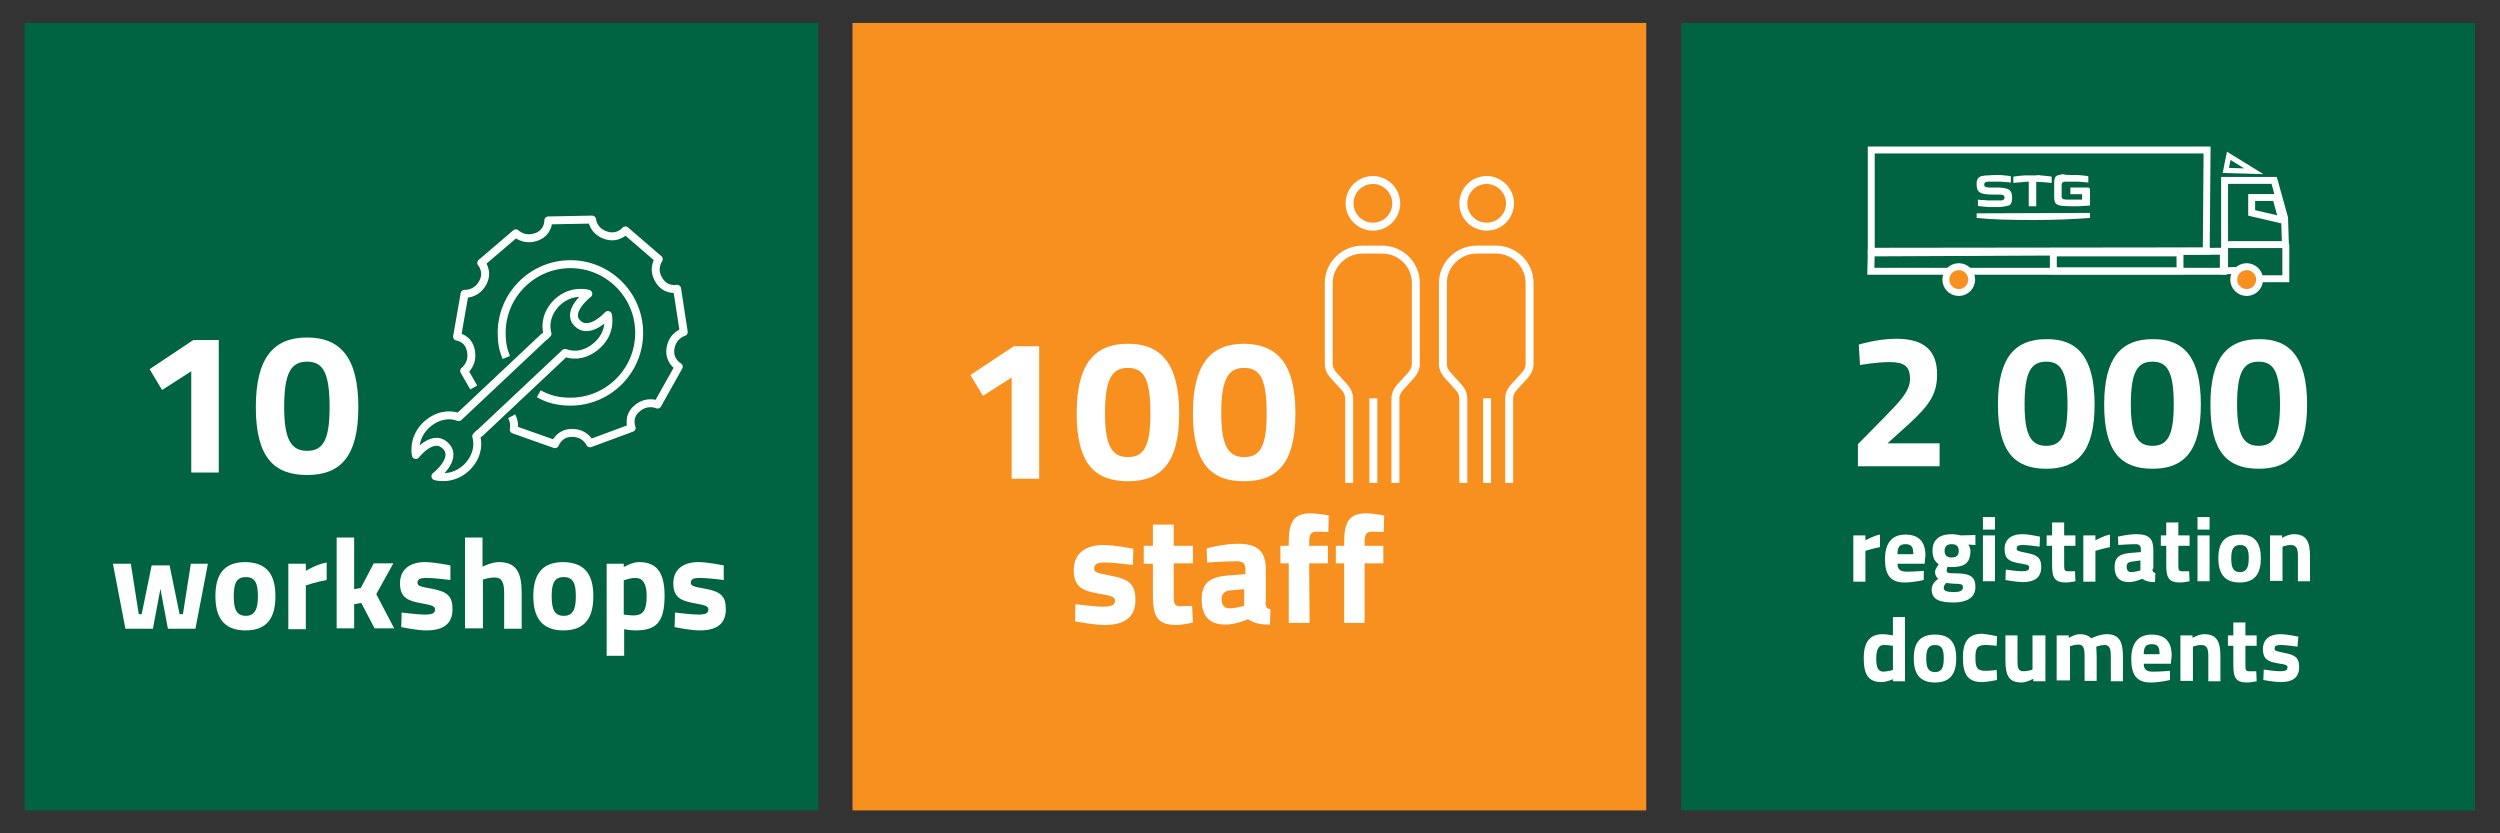 <?xml version="1.0" encoding="utf-8"?>
<!-- Generator: Adobe Illustrator 18.0.0, SVG Export Plug-In . SVG Version: 6.00 Build 0)  -->
<!DOCTYPE svg PUBLIC "-//W3C//DTD SVG 1.1//EN" "http://www.w3.org/Graphics/SVG/1.1/DTD/svg11.dtd">
<svg version="1.1" id="Calque_1" xmlns="http://www.w3.org/2000/svg" xmlns:xlink="http://www.w3.org/1999/xlink" x="0px" y="0px"
	 viewBox="0 0 600 200" enable-background="new 0 0 600 200" xml:space="preserve">
<rect x="0" y="0" width="600" height="200" fill="#333333" stroke="none"/>
<g id="Calque_1_-_copie_1_">
	<g>
		<rect x="204.6" y="5.5" fill="#F7901E" width="190.5" height="189"/>
		<g>
			<g>
				<path fill="#FFFFFF" d="M243.3,83.1h6.1v31.8h-6.6V90.6l-6.9,4.4l-3-5L243.3,83.1z"/>
				<path fill="#FFFFFF" d="M283,99.2c0,12-4.4,16.3-12.3,16.3c-7.9,0-12.3-4.2-12.3-16.3c0-12,4.4-16.7,12.3-16.7
					C278.6,82.5,283,87.2,283,99.2z M265.2,99.2c0,7.8,1.7,10.5,5.5,10.5c3.9,0,5.4-2.7,5.4-10.5c0-8.3-1.6-10.9-5.4-10.9
					C266.9,88.3,265.2,90.9,265.2,99.2z"/>
				<path fill="#FFFFFF" d="M310.9,99.2c0,12-4.4,16.3-12.3,16.3c-7.9,0-12.3-4.2-12.3-16.3c0-12,4.4-16.7,12.3-16.7
					C306.5,82.6,310.9,87.2,310.9,99.2z M293.1,99.2c0,7.8,1.7,10.5,5.5,10.5c3.9,0,5.4-2.7,5.4-10.5c0-8.3-1.6-10.9-5.4-10.9
					C294.8,88.3,293.1,90.9,293.1,99.2z"/>
			</g>
			<path fill="none" stroke="#FFFFFF" stroke-width="1.907" stroke-miterlimit="10" d="M329.6,95.6v20.3 M335.1,48.8
				c0,3.1-2.5,5.6-5.6,5.6c-3.1,0-5.6-2.5-5.6-5.6c0-3.1,2.5-5.6,5.6-5.6C332.5,43.2,335.1,45.7,335.1,48.8z M334.9,115.9V95.7
				c0-1,0.4-1.9,1-2.6l2.9-3.2c0.6-0.7,1-1.6,1-2.6V67.9c0-4.4-3.6-8-8.1-8H327c-4.4,0-8.1,3.6-8.1,8v19.4c0,1,0.4,1.9,1,2.6
				l2.9,3.2c0.6,0.7,1,1.6,1,2.6v20.2"/>
			<path fill="none" stroke="#FFFFFF" stroke-width="1.907" stroke-miterlimit="10" d="M356.9,95.6v20.3 M362.4,48.8
				c0,3.1-2.5,5.6-5.6,5.6c-3.1,0-5.6-2.5-5.6-5.6c0-3.1,2.5-5.6,5.6-5.6C359.8,43.2,362.4,45.7,362.4,48.8z M362.2,115.9V95.7
				c0-1,0.4-1.9,1-2.6l2.9-3.2c0.6-0.7,1-1.6,1-2.6V67.9c0-4.4-3.6-8-8.1-8h-4.6c-4.4,0-8.1,3.6-8.1,8v19.4c0,1,0.4,1.9,1,2.6
				l2.9,3.2c0.6,0.7,1,1.6,1,2.6v20.2"/>
		</g>
	</g>
	<g>
		<rect x="403.5" y="5.5" fill="#006341" width="190.5" height="189"/>
		<g>
			<g>
				<path fill="#FFFFFF" d="M445.9,111.9v-5.3l6.4-6.5c3.9-4,6.1-6.3,6.1-9.2c0-3-1.4-4-4.9-4c-3.1,0-7.1,0.7-7.1,0.7l-0.3-4.9
					c0,0,4.5-1.4,9-1.4c6.9,0,9.8,3,9.8,8.6c0,4.6-1.8,7.3-6.7,11.8l-5.2,4.7h12.5v5.5L445.9,111.9L445.9,111.9z"/>
				<path fill="#FFFFFF" d="M528.2,97.1c0,11.4-4.2,15.4-11.6,15.4c-7.5,0-11.6-4-11.6-15.4s4.2-15.7,11.6-15.7
					C524.1,81.3,528.2,85.7,528.2,97.1z M511.4,97.1c0,7.4,1.6,9.9,5.2,9.9s5.1-2.5,5.1-9.9c0-7.8-1.5-10.3-5.1-10.3
					C513,86.8,511.4,89.2,511.4,97.1z"/>
				<path fill="#FFFFFF" d="M502.7,97.1c0,11.4-4.2,15.4-11.6,15.4c-7.5,0-11.6-4-11.6-15.4s4.2-15.7,11.6-15.7
					C498.6,81.3,502.7,85.7,502.7,97.1z M485.9,97.1c0,7.4,1.6,9.9,5.2,9.9c3.6,0,5.1-2.5,5.1-9.9c0-7.8-1.5-10.3-5.1-10.3
					C487.5,86.8,485.9,89.2,485.9,97.1z"/>
				<path fill="#FFFFFF" d="M553.7,97.1c0,11.4-4.2,15.4-11.6,15.4c-7.5,0-11.6-4-11.6-15.4s4.2-15.7,11.6-15.7
					C549.5,81.3,553.7,85.7,553.7,97.1z M536.9,97.1c0,7.4,1.6,9.9,5.2,9.9c3.6,0,5.1-2.5,5.1-9.9c0-7.8-1.5-10.3-5.1-10.3
					C538.5,86.8,536.9,89.2,536.9,97.1z"/>
			</g>
			<path fill="#FFFFFF" d="M501.6,52.3c-3.6,0.3-8.4,0.5-13.6,0.5c-5.2,0-10-0.1-13.6-0.5v-1.1l27.2-0.1V52.3z"/>
			<path fill="#FFFFFF" d="M478.7,42c0.4,0,0.8,0,1.3,0c0.4,0,0.8,0.1,1.1,0.1c0.4,0,0.7,0.1,0.9,0.1c0.3,0,0.5,0.1,0.6,0.1v1.5
				c-0.4,0-0.8-0.1-1.2-0.1s-0.8-0.1-1.3-0.1s-1,0-1.5,0c-0.6,0-1,0-1.3,0s-0.5,0-0.7,0.1l-0.3,0.2l-0.1,0.4l0.1,0.4l0.3,0.2
				c0.2,0,0.4,0.1,0.7,0.1c0.3,0,0.7,0,1.3,0c0.9,0,1.6,0,2.2,0.1s1,0.2,1.3,0.4c0.3,0.2,0.5,0.4,0.6,0.7c0.1,0.3,0.2,0.6,0.2,1v0.5
				c0,0.4-0.1,0.8-0.2,1c-0.1,0.3-0.3,0.5-0.6,0.6c-0.3,0.1-0.7,0.2-1.3,0.3c-0.6,0.1-1.3,0.1-2.2,0.1c-0.4,0-0.8,0-1.3,0
				c-0.4,0-0.8-0.1-1.1-0.1c-0.4,0-0.7-0.1-0.9-0.1c-0.3,0-0.5-0.1-0.6-0.1v-1.5c0.4,0.1,0.8,0.1,1.2,0.1c0.4,0,0.8,0.1,1.3,0.1
				s1,0,1.5,0c0.6,0,1,0,1.3,0s0.6,0,0.7-0.1l0.3-0.2l0.1-0.4L481,47l-0.3-0.2c-0.2,0-0.4-0.1-0.7-0.1c-0.3,0-0.7,0-1.3,0
				c-0.9,0-1.6,0-2.2-0.1c-0.6-0.1-1-0.2-1.3-0.4c-0.3-0.2-0.5-0.4-0.6-0.7c-0.1-0.3-0.2-0.6-0.2-1V44c0-0.3,0-0.5,0.1-0.7l0.2-0.5
				l0.5-0.4c0.2-0.1,0.5-0.2,0.8-0.2c0.3-0.1,0.7-0.1,1.1-0.1C477.5,42.1,478.1,42,478.7,42"/>
			<path fill="#FFFFFF" d="M489.8,42.1c0.4,0,0.8,0.1,1.1,0.1c0.4,0,0.7,0.1,0.9,0.1c0.3,0,0.5,0.1,0.6,0.1v1.5
				c-0.3,0-0.7-0.1-1.1-0.1c-0.3,0-0.7-0.1-1.2-0.1c-0.4,0-0.9,0-1.4-0.1v5.9h-0.2c-0.2,0-0.4,0-0.7,0c-0.3,0-0.5,0-0.7,0h-0.2l0,0
				v-5.9c-0.5,0-0.9,0-1.4,0.1c-0.4,0-0.8,0.1-1.2,0.1c-0.4,0-0.8,0.1-1.1,0.1v-1.5c0.1,0,0.4-0.1,0.6-0.1c0.3,0,0.6-0.1,0.9-0.1
				c0.4,0,0.7-0.1,1.1-0.1c0.4,0,0.8,0,1.3,0h1.3C489,42,489.4,42,489.8,42.1"/>
			<path fill="#FFFFFF" d="M497.3,42c0.4,0,0.8,0,1.3,0c0.4,0,0.8,0.1,1.1,0.1c0.4,0,0.7,0.1,0.9,0.1s0.5,0.1,0.6,0.1v1.5
				c-0.4,0-0.8-0.1-1.2-0.1s-0.8-0.1-1.3-0.1s-1,0-1.5,0s-1,0-1.3,0s-0.5,0-0.7,0.1l-0.3,0.2l-0.1,0.3v3.1l0.1,0.3l0.3,0.2
				c0.2,0,0.4,0.1,0.7,0.1c0.3,0,0.7,0,1.3,0c0.4,0,0.7,0,1,0s0.6,0,0.8,0s0.5,0,0.7,0v-1.3h-2.8V45h4.2l0.4,0.1l0.1,0.4v3.8
				c-0.4,0.1-0.8,0.1-1.3,0.1c-0.4,0-0.8,0.1-1.4,0.1c-0.5,0-1.1,0-1.6,0c-0.9,0-1.6,0-2.2-0.1c-0.6,0-1-0.1-1.3-0.3
				c-0.3-0.1-0.5-0.3-0.6-0.6c-0.1-0.3-0.2-0.6-0.2-1v-3.8c0-0.4,0.1-0.8,0.2-1c0.1-0.3,0.3-0.5,0.6-0.6s0.7-0.2,1.3-0.3
				C495.7,42,496.4,42,497.3,42"/>
			<polygon fill="none" stroke="#FFFFFF" stroke-width="1.661" stroke-miterlimit="10" points="449.1,60.7 449,65.1 533.6,65.1 
				533.6,60.3 			"/>
			
				<rect x="492.8" y="60.7" fill="none" stroke="#FFFFFF" stroke-width="1.661" stroke-miterlimit="10" width="30.4" height="4.3"/>
			<path fill="#F7901E" d="M539.2,70.2c1.7,0,3.1-1.4,3.1-3.1s-1.4-3.1-3.1-3.1c-1.7,0-3.1,1.4-3.1,3.1S537.5,70.2,539.2,70.2"/>
			<circle fill="none" stroke="#FFFFFF" stroke-width="1.661" stroke-miterlimit="10" cx="539.2" cy="67.1" r="3.1"/>
			<path fill="#F7901E" d="M470.1,70.2c1.7,0,3.1-1.4,3.1-3.1s-1.4-3.1-3.1-3.1c-1.7,0-3.1,1.4-3.1,3.1S468.4,70.2,470.1,70.2"/>
			<circle fill="none" stroke="#FFFFFF" stroke-width="1.661" stroke-miterlimit="10" cx="470.1" cy="67.1" r="3.1"/>
			<polygon fill="none" stroke="#FFFFFF" stroke-width="1.661" stroke-miterlimit="10" points="533.9,43.3 533.9,58.7 548.5,58.7 
				548.3,52.3 545.8,43.3 			"/>
			<polygon fill="none" stroke="#FFFFFF" stroke-width="1.245" stroke-miterlimit="10" points="534.9,37.4 534.2,40.9 540.9,41.1 
							"/>
			<polygon fill="none" stroke="#FFFFFF" stroke-width="1.661" stroke-miterlimit="10" points="540.4,47.4 540.4,51.1 547.7,52.8 
				546.2,47.4 			"/>
			<polyline fill="none" stroke="#FFFFFF" stroke-width="1.661" stroke-miterlimit="10" points="548.6,58.6 548.6,66.9 541.9,66.9 
							"/>
			<polyline fill="none" stroke="#FFFFFF" stroke-width="1.661" stroke-miterlimit="10" points="533.9,59.4 533.9,65 536.6,64.9 
							"/>
			<polygon fill="none" stroke="#FFFFFF" stroke-width="1.661" stroke-miterlimit="10" points="449.1,36 449.1,60.3 529.5,60.2 
				529.7,36 			"/>
		</g>
	</g>
	<g>
		<rect x="5.9" y="5.5" fill="#006341" width="190.5" height="189"/>
		<g>
			<g>
				<path fill="#FFFFFF" d="M46.4,81.6h6.1v31.8h-6.6V89.1l-7,4.5l-3-5L46.4,81.6z"/>
				<path fill="#FFFFFF" d="M86,97.7c0,12-4.4,16.3-12.3,16.3s-12.3-4.2-12.3-16.3c0-12,4.4-16.7,12.3-16.7S86,85.7,86,97.7z
					 M68.2,97.7c0,7.8,1.7,10.5,5.5,10.5c3.9,0,5.4-2.7,5.4-10.5c0-8.3-1.6-10.9-5.4-10.9C69.9,86.8,68.2,89.4,68.2,97.7z"/>
			</g>
			<path fill="none" stroke="#FFFFFF" stroke-width="1.907" stroke-linejoin="round" stroke-miterlimit="10" d="M113.7,93l-2.3-4
				c0,0,2.3-1.6,1.6-4.9c-0.6-3-3.3-3.3-3.3-3.3l1.8-10.3c0,0,2.8,0.3,4.4-2.7c1.4-2.7-0.4-4.7-0.4-4.7l8.3-7.1c0,0,2,2,5.1,0.8
				c2.8-1.1,2.7-3.9,2.7-3.9l10.5-0.2c0,0,0.2,2.8,3.4,3.8c2.9,0.9,4.6-1.2,4.6-1.2l8,6.9c0,0-1.7,2.3,0.1,5.1c1.6,2.6,4.3,2,4.3,2
				l1.6,10.4c0,0-2.7,0.7-3.2,4c-0.4,3,2,4.3,2,4.3l-5.1,9.1c0,0-2.5-1.2-5,1c-2.3,2-1.2,4.6-1.2,4.6l-10,3.7c0,0-1.1-2.6-4.5-2.5
				c-3,0.1-3.9,2.7-3.9,2.7l-9.9-3.5c0,0,0.4-1.5-0.5-3.2 M121.5,85.8c-0.8-2-1.1-3.6-1.1-5.9c0-9.1,7.4-16.5,16.5-16.5
				c9.1,0,16.5,7.4,16.5,16.5s-7.4,16.5-16.5,16.5c-2.9,0-5.3-0.6-7.6-1.9"/>
			<path fill="none" stroke="#FFFFFF" stroke-width="1.907" stroke-linejoin="round" stroke-miterlimit="10" d="M145.9,75.6
				c0,0-4.5,5-7.4,1.9c-2.7-2.8,2.7-7,2.7-7s-3.9-1.2-7.4,2c-2.4,2.3-3.1,5.2-2.4,7.6l-0.2,0.2l-0.4,0.4l-0.3,0.2l-20.2,19l-0.2,0.2
				c-2.4-0.9-5.3-0.4-7.8,1.9c-3.4,3.2-2.5,7.2-2.5,7.2s4.3-5.6,7.4-1.9c2.5,3-2.7,7-2.7,7s3.9,1.2,7.4-2c2.4-2.3,3.1-5.2,2.4-7.6
				l0.2-0.2l0.4-0.4l0.3-0.2l20.2-19l0.2-0.2c2.4,0.9,5.3,0.4,7.8-1.9C146.9,79.6,145.9,75.6,145.9,75.6z"/>
		</g>
	</g>
</g>
<g id="Calque_3">
	<g>
		<path fill="#FFFFFF" d="M31.4,135.3l1.9,12.1H34l2.4-11.7h4.3l2.4,11.7h0.8l1.9-12.1h4.1l-3,15.6h-6.6l-1.8-9.6l-1.8,9.6h-6.6
			l-3-15.6H31.4z"/>
		<path fill="#FFFFFF" d="M66.1,143.1c0,4.8-1.7,8.2-7.2,8.2c-5.4,0-7.2-3.4-7.2-8.2s1.7-8.2,7.2-8.2
			C64.4,135,66.1,138.3,66.1,143.1z M61.9,143.1c0-3-0.6-4.6-2.9-4.6c-2.3,0-2.9,1.6-2.9,4.6s0.6,4.7,2.9,4.7
			C61.2,147.8,61.9,146.1,61.9,143.1z"/>
		<path fill="#FFFFFF" d="M69.2,135.3h4.2v1.7c0,0,2.6-1.6,5-2v4.2c-2.7,0.5-5,1.3-5,1.3V151h-4.2V135.3z"/>
		<path fill="#FFFFFF" d="M80.8,150.9V129H85v12.4l1.6-0.3l3.1-5.9h4.7l-4.1,7.4l4.3,8.2h-4.7l-3.2-6.1L85,145v5.8h-4.2V150.9z"/>
		<path fill="#FFFFFF" d="M108.1,139.2c0,0-3.9-0.5-5.7-0.5c-1.8,0-2.2,0.4-2.2,1.2c0,0.7,0.6,0.9,3.5,1.4c3.6,0.7,4.9,1.7,4.9,4.9
			c0,3.7-2.4,5.1-6.3,5.1c-2.3,0-6-0.8-6-0.8l0.1-3.5c0,0,3.9,0.5,5.5,0.5c2,0,2.5-0.4,2.5-1.2c0-0.7-0.3-1-3.2-1.5
			c-3.4-0.6-5.2-1.4-5.2-4.8c0-3.6,2.7-5.1,6-5.1c2.2,0,6.1,0.8,6.1,0.8L108.1,139.2z"/>
		<path fill="#FFFFFF" d="M111.6,150.9V129h4.2v7c0,0,2.2-1.1,3.9-1.1c4.4,0,5.5,2.7,5.5,7.5v8.5H121v-8.4c0-2.3-0.3-3.9-2.3-3.9
			c-1.4,0-2.8,0.5-2.8,0.5v11.7h-4.3V150.9z"/>
		<path fill="#FFFFFF" d="M142.4,143.1c0,4.8-1.7,8.2-7.2,8.2c-5.4,0-7.2-3.4-7.2-8.2s1.7-8.2,7.2-8.2
			C140.7,135,142.4,138.3,142.4,143.1z M138.2,143.1c0-3-0.6-4.6-2.9-4.6c-2.3,0-2.9,1.6-2.9,4.6s0.6,4.7,2.9,4.7
			S138.2,146.1,138.2,143.1z"/>
		<path fill="#FFFFFF" d="M145.5,135.3h4.2v0.8c0,0,2-1.2,3.6-1.2c4.1,0,6.2,2.2,6.2,8.1c0,6.7-2.3,8.3-7.1,8.3
			c-1.2,0-2.6-0.3-2.6-0.3v6.4h-4.2v-22.1H145.5z M149.7,139.3v8.2c0,0,1.4,0.2,2.3,0.2c2.5,0,3.2-1.4,3.2-4.7
			c0-3.2-1.1-4.3-2.7-4.3C151.1,138.7,149.7,139.3,149.7,139.3z"/>
		<path fill="#FFFFFF" d="M173.7,139.2c0,0-3.9-0.5-5.7-0.5s-2.2,0.4-2.2,1.2c0,0.7,0.6,0.9,3.5,1.4c3.6,0.7,4.9,1.7,4.9,4.9
			c0,3.7-2.4,5.1-6.3,5.1c-2.3,0-6-0.8-6-0.8l0.1-3.5c0,0,3.9,0.5,5.5,0.5c2,0,2.5-0.4,2.5-1.2c0-0.7-0.3-1-3.2-1.5
			c-3.4-0.6-5.2-1.4-5.2-4.8c0-3.6,2.7-5.1,6-5.1c2.2,0,6.1,0.8,6.1,0.8L173.7,139.2z"/>
	</g>
	<g>
		<path fill="#FFFFFF" d="M271.9,135.6c0,0-4.6-0.6-6.7-0.6c-2.1,0-2.6,0.5-2.6,1.5c0,0.9,0.7,1,4.1,1.7c4.3,0.8,5.8,2,5.8,5.8
			c0,4.3-2.8,6-7.4,6c-2.7,0-7.1-0.9-7.1-0.9l0.1-4.1c0,0,4.6,0.6,6.5,0.6c2.4,0,3-0.5,3-1.4c0-0.8-0.4-1.2-3.8-1.7
			c-4-0.7-6.1-1.6-6.1-5.7c0-4.3,3.3-6,7.1-6c2.7,0,7.2,0.9,7.2,0.9L271.9,135.6z"/>
		<path fill="#FFFFFF" d="M281.7,135.2v7.6c0,1.8,0,2.7,1.6,2.7c1,0,2.8-0.1,2.8-0.1l0.2,4c0,0-2.5,0.6-3.8,0.6
			c-4.5,0-5.8-1.7-5.8-7v-7.7h-2.2V131h2.2v-5.1h5v5.1h4.6v4.2H281.7z"/>
		<path fill="#FFFFFF" d="M303.7,144.5c0.1,1.1,0.2,1.6,1.2,1.7l-0.1,3.7c-2.5,0-3.7-0.3-5.3-1.3c0,0-2.7,1.3-5.4,1.3
			c-3.9,0-5.7-2.1-5.7-6.1c0-4.2,2.4-5.4,6.5-5.7l4-0.3v-1.1c0-1.6-0.7-2-2.2-2c-2.4,0-7,0.3-7,0.3l-0.1-3.4c0,0,4-1.1,7.5-1.1
			c4.8,0,6.7,1.9,6.7,6.2v7.8H303.7z M295.3,141.7c-1.3,0.1-2.1,0.7-2.1,2.1c0,1.3,0.5,2.2,1.8,2.2c1.6,0,3.6-0.6,3.6-0.6v-4
			L295.3,141.7z"/>
		<path fill="#FFFFFF" d="M314.3,149.5h-5v-14.3h-2V131h2v-0.8c0-5.3,1.4-7,5.4-7c1.2,0,4.2,0.5,4.2,0.5l-0.1,4c0,0-1.6-0.1-2.8-0.1
			c-1.4,0-1.8,0.7-1.8,2.6v0.8h4.5v4.2h-4.5L314.3,149.5L314.3,149.5z"/>
		<path fill="#FFFFFF" d="M327.6,149.5h-5v-14.3h-2V131h2v-0.8c0-5.3,1.4-7,5.4-7c1.2,0,4.2,0.5,4.2,0.5l-0.1,4c0,0-1.6-0.1-2.8-0.1
			c-1.4,0-1.8,0.7-1.8,2.6v0.8h4.5v4.2h-4.5v14.3H327.6z"/>
	</g>
	<g>
		<path fill="#FFFFFF" d="M444.8,128.5h2.9v1.2c0,0,1.8-1.1,3.5-1.4v3c-1.9,0.4-3.5,0.9-3.5,0.9v7.4h-2.9V128.5z"/>
		<path fill="#FFFFFF" d="M461.7,137v2.2c0,0-2.5,0.6-4.6,0.6c-3.3,0-4.7-1.7-4.7-5.6c0-3.9,1.7-5.9,4.9-5.9s4.8,1.7,4.8,5l-0.2,2
			h-6.5c0,1.3,0.6,1.9,2.2,1.9C459.4,137.2,461.7,137,461.7,137z M459.2,133c0-1.8-0.5-2.4-1.9-2.4c-1.4,0-1.9,0.7-1.9,2.4H459.2z"
			/>
		<path fill="#FFFFFF" d="M463.6,141.5c0-1,0.5-1.8,1.6-2.6c-0.5-0.3-0.8-1-0.8-1.7c0-0.5,0.9-1.8,0.9-1.8c-0.8-0.5-1.5-1.4-1.5-3.3
			c0-2.8,2-3.9,4.6-3.9c1,0,2.2,0.3,2.2,0.3l3.5-0.1v2.4l-1.7-0.1c0.2,0.3,0.5,0.9,0.5,1.5c0,3.1-1.6,3.9-4.6,3.9
			c-0.2,0-0.7,0-0.9-0.1c0,0-0.2,0.6-0.2,0.9c0,0.6,0.3,0.7,2.1,0.7c3.7,0,4.8,0.9,4.8,3.3c0,2.7-2.4,3.7-5.2,3.7
			C465.7,144.6,463.6,144,463.6,141.5z M467.1,139.9c-0.4,0.4-0.6,0.7-0.6,1.3s0.8,0.9,2.4,0.9c1.4,0,2.2-0.3,2.2-1.1
			c0-0.8-0.4-0.9-2.1-0.9C468.5,140.1,467.1,139.9,467.1,139.9z M470.1,132.2c0-1-0.5-1.6-1.7-1.6c-1.2,0-1.7,0.6-1.7,1.6
			s0.5,1.6,1.7,1.6C469.6,133.8,470.1,133.2,470.1,132.2z"/>
		<path fill="#FFFFFF" d="M475.9,124.1h2.9v3h-2.9V124.1z M475.9,128.5h2.9v11h-2.9V128.5z"/>
		<path fill="#FFFFFF" d="M489.5,131.2c0,0-2.7-0.4-4-0.4c-1.3,0-1.5,0.3-1.5,0.9c0,0.5,0.4,0.6,2.4,1c2.6,0.5,3.5,1.2,3.5,3.4
			c0,2.6-1.7,3.6-4.4,3.6c-1.6,0-4.2-0.5-4.2-0.5l0.1-2.5c0,0,2.7,0.4,3.8,0.4c1.4,0,1.8-0.3,1.8-0.9c0-0.5-0.2-0.7-2.3-1
			c-2.4-0.4-3.6-1-3.6-3.4c0-2.6,1.9-3.6,4.2-3.6c1.6,0,4.3,0.6,4.3,0.6L489.5,131.2z"/>
		<path fill="#FFFFFF" d="M495.4,131v4.5c0,1.1,0,1.6,0.9,1.6c0.6,0,1.7,0,1.7,0l0.1,2.4c0,0-1.5,0.3-2.2,0.3c-2.7,0-3.4-1-3.4-4.2
			V131h-1.3v-2.5h1.3v-3.1h2.9v3.1h2.7v2.5H495.4z"/>
		<path fill="#FFFFFF" d="M500,128.5h2.9v1.2c0,0,1.8-1.1,3.5-1.4v3c-1.9,0.4-3.5,0.9-3.5,0.9v7.4H500V128.5z"/>
		<path fill="#FFFFFF" d="M516.6,136.5c0,0.7,0.1,0.9,0.7,1l-0.1,2.2c-1.5,0-2.2-0.2-3.1-0.8c0,0-1.6,0.8-3.2,0.8
			c-2.3,0-3.4-1.3-3.4-3.6c0-2.5,1.4-3.2,3.9-3.4l2.4-0.2v-0.7c0-0.9-0.4-1.2-1.3-1.2c-1.5,0-4.1,0.2-4.1,0.2l-0.1-2
			c0,0,2.4-0.6,4.5-0.6c2.9,0,4,1.1,4,3.7v4.6H516.6z M511.6,134.8c-0.8,0.1-1.2,0.4-1.2,1.2c0,0.8,0.3,1.3,1.1,1.3
			c0.9,0,2.2-0.4,2.2-0.4v-2.4L511.6,134.8z"/>
		<path fill="#FFFFFF" d="M522.8,131v4.5c0,1.1,0,1.6,0.9,1.6c0.6,0,1.7,0,1.7,0l0.1,2.4c0,0-1.5,0.3-2.2,0.3c-2.7,0-3.4-1-3.4-4.2
			V131h-1.3v-2.5h1.3v-3.1h2.9v3.1h2.7v2.5H522.8z"/>
		<path fill="#FFFFFF" d="M527.4,124.1h2.9v3h-2.9V124.1z M527.4,128.5h2.9v11h-2.9V128.5z"/>
		<path fill="#FFFFFF" d="M542.6,134c0,3.4-1.2,5.8-5.1,5.8c-3.8,0-5.1-2.4-5.1-5.8c0-3.4,1.2-5.7,5.1-5.7
			C541.4,128.2,542.6,130.6,542.6,134z M539.7,134c0-2.1-0.4-3.2-2.1-3.2c-1.6,0-2.1,1.1-2.1,3.2c0,2.1,0.4,3.3,2.1,3.3
			C539.2,137.3,539.7,136.1,539.7,134z"/>
		<path fill="#FFFFFF" d="M544.8,139.5v-11h2.9v0.6c0,0,1.5-0.9,2.8-0.9c3.1,0,3.9,1.9,3.9,5.3v6h-2.9v-5.9c0-1.7-0.2-2.8-1.7-2.8
			c-1,0-2,0.4-2,0.4v8.2h-3V139.5z"/>
		<path fill="#FFFFFF" d="M457.2,163.5h-2.9V163c0,0-1.5,0.7-2.7,0.7c-3.3,0-4.3-1.9-4.3-5.8c0-4,1.6-5.7,4.6-5.7
			c0.8,0,2.4,0.3,2.4,0.3v-4.4h2.9V163.5z M454.3,160.8V155c0,0-1.2-0.2-2.2-0.2c-1.1,0-1.8,0.9-1.8,3.2c0,2.2,0.4,3.2,1.8,3.2
			C453.2,161.1,454.3,160.8,454.3,160.8z"/>
		<path fill="#FFFFFF" d="M469.5,158c0,3.4-1.2,5.8-5.1,5.8c-3.9,0-5.1-2.4-5.1-5.8c0-3.4,1.2-5.7,5.1-5.7
			C468.3,152.3,469.5,154.6,469.5,158z M466.5,158c0-2.1-0.4-3.2-2.1-3.2c-1.6,0-2.1,1.1-2.1,3.2c0,2.1,0.4,3.3,2.1,3.3
			C466.1,161.3,466.5,160.1,466.5,158z"/>
		<path fill="#FFFFFF" d="M479.3,152.7l-0.1,2.3c0,0-1.7-0.2-2.6-0.2c-2.1,0-2.5,0.8-2.5,3c0,2.5,0.4,3.2,2.5,3.2
			c0.8,0,2.6-0.2,2.6-0.2l0.1,2.4c0,0-2.4,0.5-3.6,0.5c-3.3,0-4.6-1.7-4.6-5.9c0-3.9,1.4-5.7,4.6-5.7
			C477,152.2,479.3,152.7,479.3,152.7z"/>
		<path fill="#FFFFFF" d="M490.9,152.5v11H488v-0.6c0,0-1.6,0.9-2.8,0.9c-3.2,0-3.9-1.8-3.9-5.5v-5.8h2.9v5.8c0,2,0.1,2.8,1.5,2.8
			c1.1,0,2.1-0.4,2.1-0.4v-8.2H490.9z"/>
		<path fill="#FFFFFF" d="M493.6,163.5v-11h2.9v0.6c0,0,1.5-0.9,2.6-0.9c1.2,0,2.1,0.3,2.8,1c0,0,2-1,3.7-1c3,0,3.9,1.8,3.9,5.3v6
			h-2.9v-5.9c0-1.7-0.2-2.8-1.5-2.8c-0.9,0-2,0.4-2,0.4s0.1,1.7,0.1,2.5v5.7h-2.9v-5.7c0-2-0.2-3-1.5-3c-1,0-2,0.4-2,0.4v8.2h-3.2
			V163.5z"/>
		<path fill="#FFFFFF" d="M520.8,161v2.2c0,0-2.5,0.6-4.6,0.6c-3.3,0-4.7-1.7-4.7-5.6c0-3.9,1.7-5.9,4.9-5.9c3.2,0,4.8,1.7,4.8,5
			l-0.2,2h-6.5c0,1.3,0.6,1.9,2.2,1.9C518.5,161.2,520.8,161,520.8,161z M518.3,157c0-1.8-0.5-2.4-1.9-2.4s-1.9,0.7-1.9,2.4H518.3z"
			/>
		<path fill="#FFFFFF" d="M523.3,163.5v-11h2.9v0.6c0,0,1.5-0.9,2.8-0.9c3.1,0,3.9,1.9,3.9,5.3v6H530v-5.9c0-1.7-0.2-2.8-1.7-2.8
			c-1,0-2,0.4-2,0.4v8.2h-3V163.5z"/>
		<path fill="#FFFFFF" d="M538.9,155v4.5c0,1.1,0,1.6,0.9,1.6c0.6,0,1.7,0,1.7,0l0.1,2.4c0,0-1.5,0.3-2.2,0.3c-2.7,0-3.4-1-3.4-4.2
			V155h-1.3v-2.5h1.3v-3.1h2.9v3.1h2.7v2.5H538.9z"/>
		<path fill="#FFFFFF" d="M551.4,155.2c0,0-2.7-0.4-4-0.4c-1.3,0-1.5,0.3-1.5,0.9c0,0.5,0.4,0.6,2.4,1c2.6,0.5,3.5,1.2,3.5,3.4
			c0,2.6-1.7,3.6-4.4,3.6c-1.6,0-4.2-0.5-4.2-0.5l0.1-2.5c0,0,2.7,0.4,3.9,0.4c1.4,0,1.8-0.3,1.8-0.9c0-0.5-0.2-0.7-2.3-1
			c-2.4-0.4-3.6-1-3.6-3.4c0-2.6,1.9-3.6,4.2-3.6c1.6,0,4.3,0.6,4.3,0.6L551.4,155.2z"/>
	</g>
</g>
</svg>
